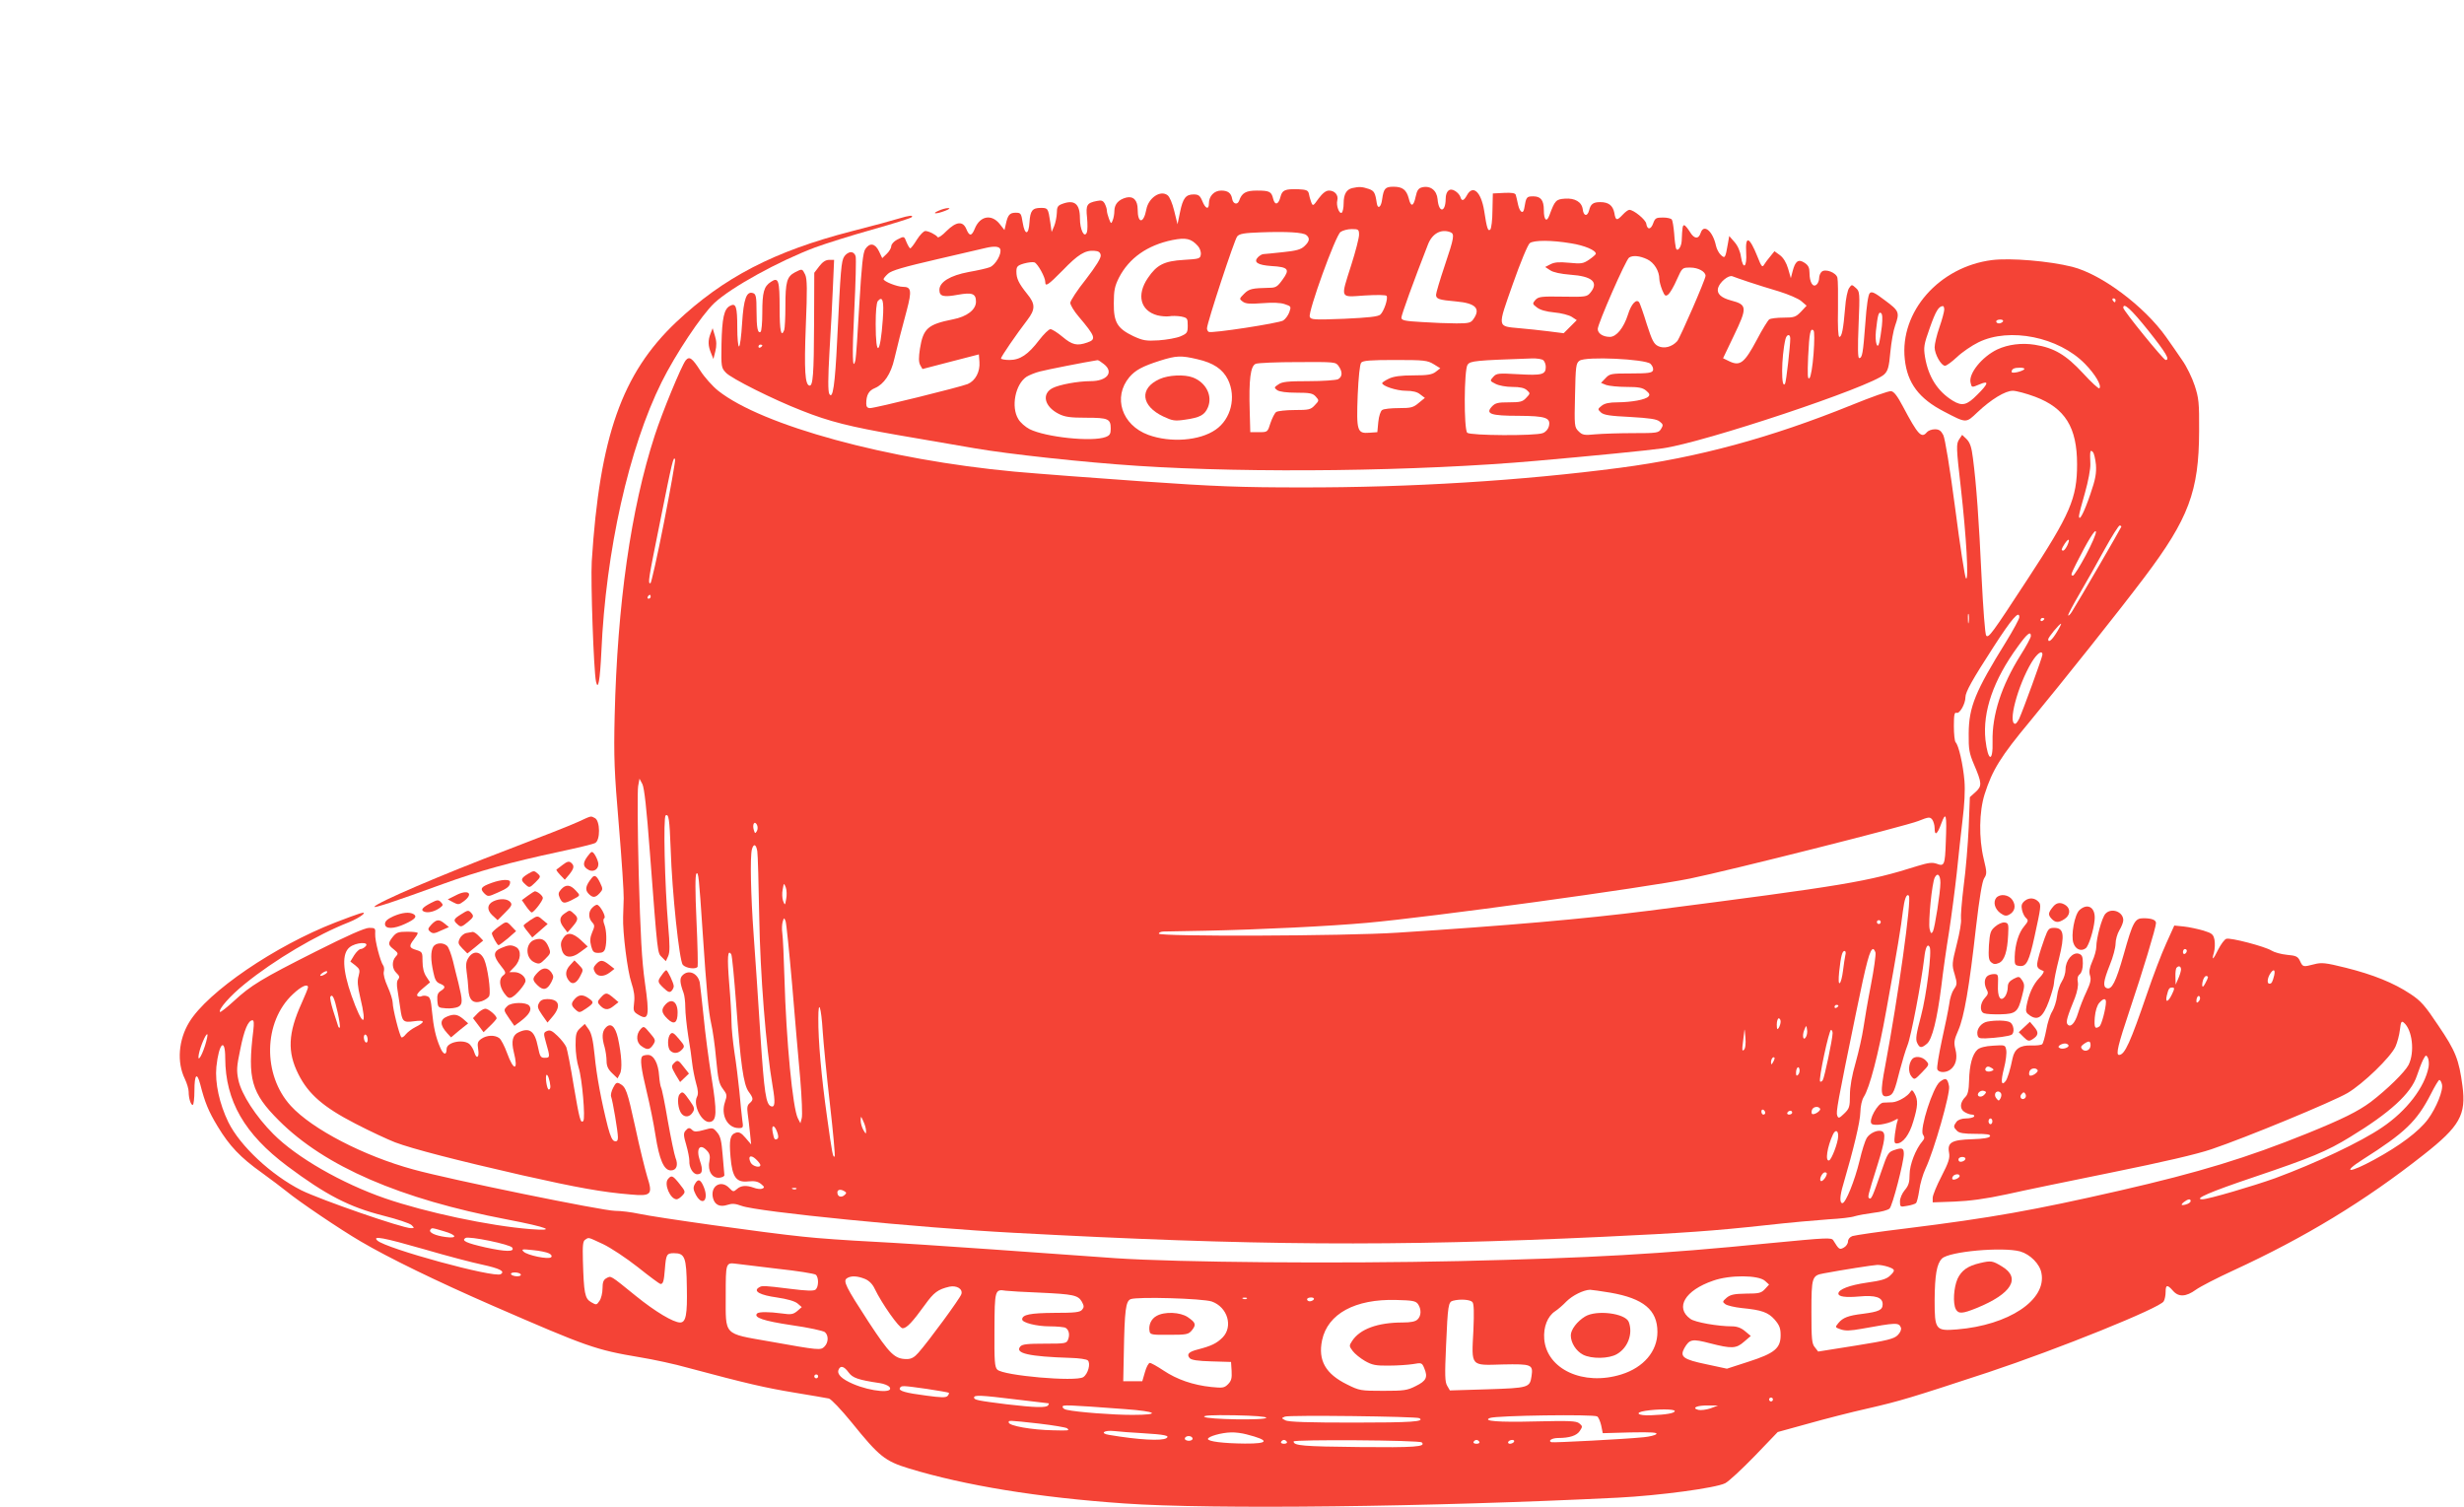 <?xml version="1.0" standalone="no"?>
<!DOCTYPE svg PUBLIC "-//W3C//DTD SVG 20010904//EN"
 "http://www.w3.org/TR/2001/REC-SVG-20010904/DTD/svg10.dtd">
<svg version="1.0" xmlns="http://www.w3.org/2000/svg"
 width="1280pt" height="783pt" viewBox="0 0 1280 783"
 preserveAspectRatio="xMidYMid meet">
<g transform="translate(0,783) scale(0.1,-0.1)"
fill="#f44336" stroke="none">
<path d="M7025 6853 c-31 -7 -45 -33 -45 -79 0 -24 -5 -46 -10 -49 -13 -8 -30
38 -23 64 7 27 -13 51 -43 51 -16 0 -33 -13 -54 -41 -29 -41 -30 -41 -39 -18
-5 13 -10 33 -12 44 -4 16 -13 20 -54 22 -69 2 -84 -4 -93 -39 -10 -41 -29
-47 -38 -11 -9 38 -19 43 -85 43 -57 0 -78 -12 -92 -53 -9 -23 -31 -17 -36 9
-5 31 -22 44 -57 44 -37 0 -64 -29 -64 -67 0 -34 -18 -28 -34 12 -12 29 -20
35 -45 35 -41 0 -56 -19 -71 -92 l-13 -63 -17 69 c-10 41 -24 74 -35 82 -37
28 -99 -14 -110 -74 -14 -75 -45 -75 -45 0 0 47 -22 70 -58 62 -40 -10 -62
-33 -63 -68 0 -17 -4 -40 -9 -51 -7 -19 -9 -18 -19 8 -6 16 -11 35 -11 43 0 9
-5 24 -11 36 -9 16 -17 19 -41 14 -52 -10 -58 -21 -51 -86 3 -32 3 -67 -1 -77
-13 -33 -36 14 -36 73 0 76 -29 99 -94 74 -21 -8 -26 -16 -26 -47 -1 -21 -7
-51 -14 -68 l-13 -30 -7 50 c-11 73 -12 75 -49 75 -44 0 -55 -14 -59 -74 -4
-68 -24 -70 -35 -4 -8 50 -10 53 -37 53 -31 0 -41 -12 -51 -60 l-7 -30 -26 33
c-42 51 -100 40 -127 -23 -17 -43 -29 -44 -45 -5 -18 43 -52 40 -103 -10 -22
-23 -43 -37 -46 -32 -9 13 -47 32 -64 32 -9 0 -28 -20 -44 -45 -15 -25 -31
-45 -34 -45 -4 0 -12 14 -19 30 -14 35 -12 34 -50 15 -17 -9 -30 -24 -30 -34
0 -9 -11 -28 -24 -40 l-23 -22 -17 36 c-20 41 -48 46 -71 11 -12 -18 -19 -84
-31 -287 -8 -145 -17 -275 -20 -289 -16 -66 -18 28 -6 262 7 139 10 263 7 276
-3 13 -13 22 -25 22 -11 0 -26 -10 -34 -22 -16 -24 -19 -64 -37 -433 -11 -234
-23 -314 -41 -281 -7 13 -7 82 1 220 7 110 15 263 18 339 l6 137 -26 0 c-18 0
-34 -11 -51 -33 l-26 -34 -1 -264 c-1 -265 -6 -325 -24 -322 -23 4 -28 79 -19
309 8 192 7 244 -3 267 -16 32 -15 32 -54 12 -41 -22 -49 -49 -49 -175 0 -60
-3 -115 -6 -124 -16 -42 -24 -5 -24 112 0 147 -6 164 -45 138 -37 -24 -45 -54
-45 -161 0 -52 -4 -96 -9 -99 -15 -10 -21 22 -21 110 0 70 -3 86 -17 91 -35
13 -50 -29 -58 -157 -4 -66 -11 -120 -16 -120 -5 0 -9 44 -9 98 0 110 -7 130
-38 113 -31 -16 -41 -64 -44 -198 -2 -118 -1 -124 23 -149 26 -29 247 -140
394 -197 143 -57 252 -84 499 -127 127 -22 308 -53 401 -69 174 -30 567 -73
845 -91 594 -39 1458 -28 2070 26 285 25 581 54 657 65 214 30 1084 320 1151
384 19 18 25 37 32 116 5 52 16 114 25 138 24 68 21 76 -52 130 -54 41 -70 49
-80 38 -8 -7 -17 -67 -23 -157 -12 -157 -16 -180 -32 -180 -7 0 -8 54 -3 173
7 167 6 173 -14 191 -21 19 -22 19 -35 0 -8 -10 -18 -57 -21 -104 -9 -108 -17
-151 -30 -150 -6 0 -9 53 -7 143 1 78 0 152 -3 164 -6 27 -62 48 -81 32 -8 -6
-14 -22 -14 -34 0 -12 -6 -28 -14 -34 -19 -16 -36 14 -36 62 0 26 -6 39 -26
52 -32 21 -48 9 -62 -45 l-9 -35 -14 49 c-9 31 -24 56 -42 70 l-29 21 -21 -26
c-12 -14 -27 -34 -33 -44 -9 -16 -14 -10 -34 41 -42 105 -64 114 -59 22 5 -76
-16 -93 -27 -22 -4 29 -17 58 -34 77 l-27 31 -7 -40 c-13 -75 -15 -78 -36 -59
-11 10 -22 31 -26 49 -16 75 -63 115 -79 67 -11 -35 -34 -33 -56 4 -12 19 -25
35 -30 35 -8 0 -10 -10 -13 -82 -2 -33 -23 -59 -30 -37 -2 8 -7 42 -9 76 -3
34 -8 66 -12 72 -3 6 -24 11 -46 11 -36 0 -41 -3 -51 -30 -12 -34 -31 -35 -36
-2 -3 21 -65 72 -88 72 -6 0 -21 -11 -34 -25 -31 -33 -37 -32 -44 10 -8 38
-30 55 -73 55 -37 0 -50 -10 -58 -43 -9 -34 -29 -30 -33 6 -5 38 -41 59 -93
55 -46 -3 -52 -10 -80 -86 -14 -39 -29 -26 -29 26 0 52 -16 72 -55 72 -35 0
-37 -3 -47 -63 -5 -31 -23 -20 -32 20 -4 21 -10 44 -12 51 -3 9 -21 12 -61 10
l-58 -3 -2 -89 c0 -48 -6 -93 -11 -98 -12 -12 -18 4 -32 97 -16 99 -59 138
-90 80 -16 -29 -27 -32 -34 -7 -3 9 -15 23 -27 30 -28 18 -49 0 -49 -42 -1
-71 -36 -73 -42 -1 -4 46 -37 72 -80 62 -20 -5 -27 -16 -34 -49 -11 -52 -25
-55 -36 -8 -12 44 -32 60 -79 60 -43 0 -51 -9 -59 -65 -5 -42 -23 -54 -28 -20
-8 54 -13 64 -43 74 -33 11 -49 12 -84 4z m35 -243 c0 -16 -18 -86 -40 -155
-57 -180 -62 -169 69 -160 65 4 111 3 114 -2 9 -14 -14 -80 -32 -97 -12 -11
-62 -16 -188 -22 -156 -6 -173 -5 -179 10 -10 25 134 424 160 441 11 8 37 15
58 15 35 0 38 -2 38 -30z m-274 -1 c20 -16 17 -33 -10 -58 -18 -17 -42 -24
-112 -31 -49 -5 -94 -10 -101 -10 -6 0 -19 -7 -28 -16 -25 -26 -2 -41 70 -46
88 -5 97 -17 58 -70 -27 -38 -36 -43 -70 -43 -88 -2 -104 -5 -130 -31 -26 -26
-26 -27 -7 -41 15 -11 37 -13 101 -8 53 4 95 3 117 -5 33 -11 34 -12 24 -41
-6 -17 -20 -36 -32 -44 -23 -14 -373 -68 -387 -59 -5 3 -9 11 -9 18 0 28 143
462 157 478 12 14 37 18 122 21 136 5 220 0 237 -14z m748 15 c23 -9 21 -26
-29 -174 -25 -74 -45 -142 -45 -151 0 -22 14 -27 105 -35 101 -9 128 -37 89
-92 -13 -19 -24 -22 -88 -22 -40 0 -121 3 -179 7 -91 5 -107 9 -107 23 0 14
63 188 138 380 22 57 68 82 116 64z m-1311 -72 c10 -11 17 -31 15 -44 -3 -22
-8 -23 -88 -28 -103 -6 -141 -26 -187 -94 -60 -88 -39 -170 49 -194 20 -5 47
-7 62 -5 14 3 42 2 61 -1 33 -7 35 -9 35 -47 0 -37 -3 -41 -37 -56 -21 -9 -72
-18 -114 -21 -66 -4 -82 -1 -132 22 -83 40 -102 72 -101 171 0 67 5 89 27 133
53 102 147 168 277 195 71 14 98 8 133 -31z m1938 14 c70 -11 129 -36 129 -54
0 -4 -16 -18 -35 -31 -31 -21 -41 -22 -104 -16 -52 5 -76 3 -97 -8 l-27 -14
26 -17 c16 -11 55 -19 104 -23 115 -8 149 -39 105 -93 -18 -22 -25 -23 -143
-21 -112 2 -127 0 -143 -17 -16 -19 -16 -21 8 -39 16 -13 48 -22 90 -26 36 -3
77 -14 91 -23 l26 -17 -34 -34 -34 -34 -79 10 c-43 5 -111 13 -151 16 -117 11
-115 0 -34 230 39 111 78 205 88 212 21 16 114 16 214 -1z m-2965 -30 c9 -24
-25 -83 -54 -94 -15 -6 -64 -17 -110 -25 -96 -18 -152 -52 -152 -93 0 -34 21
-39 97 -25 73 13 93 6 93 -36 0 -42 -47 -78 -120 -92 -130 -26 -154 -47 -171
-152 -7 -46 -7 -69 1 -85 l12 -21 146 38 147 38 3 -39 c4 -51 -21 -98 -61
-115 -40 -16 -480 -125 -507 -125 -14 0 -20 7 -20 23 0 45 13 68 45 81 47 20
83 73 101 152 20 84 35 143 65 254 26 99 23 120 -20 120 -30 0 -101 28 -101
40 0 4 10 16 23 28 18 17 81 35 258 76 129 30 243 56 254 59 40 9 66 7 71 -7z
m522 -32 c2 -14 -24 -56 -77 -125 -45 -56 -81 -112 -81 -122 0 -11 19 -43 43
-71 88 -104 93 -119 46 -135 -54 -19 -79 -13 -129 29 -26 22 -55 40 -63 40 -9
0 -35 -26 -59 -57 -57 -75 -99 -103 -154 -103 -24 0 -44 4 -44 8 0 9 78 123
137 200 42 55 42 83 -1 135 -44 55 -56 80 -56 116 0 26 5 32 39 42 22 6 46 9
55 6 17 -7 56 -77 56 -102 0 -26 14 -17 91 61 79 82 116 105 164 101 22 -1 31
-8 33 -23z m2839 -21 c36 -17 63 -61 63 -103 0 -11 7 -37 15 -57 13 -31 17
-34 32 -22 9 8 29 42 44 77 28 62 28 62 70 62 41 0 79 -21 79 -43 0 -18 -132
-321 -147 -339 -27 -30 -68 -41 -99 -26 -23 11 -32 30 -59 113 -17 56 -35 106
-39 113 -14 23 -42 -6 -59 -62 -22 -69 -60 -116 -94 -116 -36 0 -63 18 -63 41
0 27 146 361 163 371 20 13 56 9 94 -9z m528 -118 c39 -13 109 -35 157 -49 48
-15 100 -37 115 -50 l28 -24 -29 -31 c-27 -28 -36 -31 -90 -31 -34 0 -67 -4
-75 -9 -7 -5 -37 -53 -65 -107 -63 -118 -86 -137 -140 -112 l-35 17 54 113
c73 151 72 165 -12 187 -53 14 -76 36 -68 65 9 31 54 68 74 61 9 -4 48 -17 86
-30z m-4499 -194 c-13 -186 -37 -202 -37 -25 0 66 4 110 11 120 25 29 33 2 26
-95z m5190 -35 c-4 -33 -10 -72 -13 -84 -10 -44 -24 0 -18 58 9 82 14 102 26
94 8 -4 9 -28 5 -68z m-355 -145 c-5 -65 -14 -118 -21 -125 -10 -9 -11 15 -7
112 6 124 12 151 28 135 5 -5 5 -56 0 -122z m-121 80 c0 -39 -21 -225 -27
-234 -21 -35 -20 138 2 231 7 27 25 29 25 3z m-5340 -35 c0 -3 -4 -8 -10 -11
-5 -3 -10 -1 -10 4 0 6 5 11 10 11 6 0 10 -2 10 -4z m2260 -72 c84 -19 132
-52 159 -106 44 -91 16 -205 -64 -260 -83 -58 -235 -69 -350 -27 -138 51 -185
196 -98 300 31 36 67 56 158 85 85 27 111 28 195 8z m1798 -6 c7 -7 12 -22 12
-34 0 -40 -20 -45 -142 -38 -106 6 -114 5 -131 -14 -18 -20 -18 -21 12 -36 17
-9 55 -16 87 -16 40 0 63 -5 76 -17 18 -16 18 -17 -4 -40 -18 -20 -31 -23 -89
-23 -58 0 -71 -3 -89 -22 -35 -38 -6 -48 139 -48 142 -1 168 -10 157 -55 -4
-15 -17 -30 -32 -35 -38 -15 -377 -13 -392 2 -18 18 -17 328 2 354 15 19 38
22 332 32 28 1 55 -3 62 -10z m556 -18 c11 -11 16 -25 13 -34 -5 -13 -25 -16
-115 -16 -102 0 -110 -1 -132 -25 l-23 -24 27 -11 c15 -5 63 -10 106 -10 62 0
83 -4 101 -19 18 -15 21 -22 12 -31 -15 -16 -84 -29 -159 -30 -44 0 -68 -5
-84 -18 -21 -17 -21 -18 -3 -35 15 -13 47 -18 152 -23 101 -6 138 -11 153 -24
18 -14 19 -19 7 -38 -13 -21 -21 -22 -144 -22 -71 0 -160 -3 -196 -6 -60 -6
-69 -4 -89 16 -21 21 -22 27 -18 187 3 151 5 166 23 179 31 24 342 9 369 -16z
m-2840 -1 c54 -42 18 -89 -69 -89 -65 0 -162 -18 -197 -36 -58 -30 -43 -96 32
-134 32 -16 59 -20 143 -20 115 0 127 -6 127 -57 0 -27 -5 -35 -26 -43 -70
-27 -313 -1 -396 41 -21 11 -48 34 -58 52 -39 63 -16 181 43 220 13 8 44 21
68 27 33 9 236 49 300 59 4 1 18 -8 33 -20z m1714 -1 l34 -21 -23 -18 c-19
-15 -43 -19 -116 -19 -66 0 -103 -5 -128 -17 -19 -9 -35 -20 -35 -23 0 -15 75
-40 123 -40 35 0 60 -6 75 -19 l24 -18 -32 -26 c-28 -24 -40 -27 -103 -27 -40
0 -79 -4 -87 -10 -8 -5 -17 -31 -20 -62 l-5 -53 -42 -3 c-63 -5 -67 10 -60
196 4 91 11 160 18 168 9 11 49 14 177 14 151 0 167 -2 200 -22z m-494 -10
c21 -30 20 -55 -3 -68 -11 -5 -80 -10 -153 -10 -108 0 -138 -3 -157 -17 -23
-15 -23 -17 -6 -30 12 -8 48 -13 100 -13 69 0 85 -3 100 -20 18 -20 18 -21 -5
-45 -21 -23 -31 -25 -104 -25 -45 0 -88 -5 -96 -10 -8 -5 -21 -31 -30 -57 -15
-48 -15 -48 -60 -48 l-45 0 -3 110 c-5 163 4 234 31 245 12 5 111 9 219 9 192
1 197 1 212 -21z"/>
<path d="M6024 5861 c-107 -48 -97 -140 20 -195 47 -22 59 -24 113 -16 77 11
101 24 118 64 25 60 -10 129 -78 155 -44 17 -127 13 -173 -8z"/>
<path d="M4875 6735 c-39 -17 -11 -18 35 0 23 9 28 14 15 14 -11 0 -33 -6 -50
-14z"/>
<path d="M4670 6695 c-25 -8 -135 -38 -245 -66 -404 -104 -666 -240 -913 -473
-281 -266 -397 -595 -438 -1243 -6 -103 10 -565 22 -623 11 -51 21 6 28 155
23 524 143 1058 313 1400 72 145 207 348 274 411 88 82 333 217 524 289 55 20
188 62 295 92 107 30 199 59 205 64 13 13 -12 10 -65 -6z"/>
<path d="M10348 6479 c-274 -35 -480 -268 -453 -515 13 -124 74 -205 204 -272
117 -61 113 -61 173 -4 72 68 145 112 184 112 18 0 70 -14 116 -31 156 -59
218 -159 218 -351 0 -176 -35 -258 -258 -598 -185 -283 -201 -305 -214 -292
-6 6 -16 142 -24 303 -14 297 -27 482 -45 619 -7 57 -15 80 -32 98 l-24 23
-16 -24 c-15 -24 -15 -41 9 -249 29 -256 42 -488 27 -473 -6 6 -31 169 -56
363 -28 213 -53 364 -62 382 -12 23 -22 30 -44 30 -16 0 -34 -7 -41 -15 -28
-34 -46 -15 -125 134 -28 53 -46 77 -61 79 -12 2 -104 -31 -205 -72 -420 -170
-799 -273 -1203 -326 -510 -67 -1091 -103 -1656 -102 -313 0 -449 5 -820 31
-245 17 -546 40 -670 51 -658 61 -1310 239 -1539 420 -29 23 -72 71 -94 106
-41 64 -56 75 -75 52 -22 -28 -122 -270 -161 -391 -124 -382 -194 -875 -208
-1457 -5 -213 -2 -288 22 -570 15 -179 26 -349 25 -377 -1 -29 -2 -72 -3 -95
-3 -82 23 -285 43 -343 14 -42 18 -72 14 -104 -5 -43 -4 -47 25 -64 51 -30 56
-4 31 170 -16 113 -23 245 -32 564 -6 229 -7 434 -3 455 l7 39 15 -28 c10 -20
22 -127 39 -355 41 -538 39 -521 62 -544 l21 -21 12 26 c9 20 9 57 0 159 -18
213 -26 564 -13 572 16 10 20 -19 26 -174 7 -224 45 -582 63 -602 16 -18 68
-25 77 -10 2 4 0 112 -6 241 -7 153 -7 236 0 243 10 10 13 -16 32 -302 21
-316 31 -416 44 -475 8 -33 20 -116 26 -185 10 -105 15 -130 35 -156 22 -29
23 -34 11 -69 -23 -67 13 -135 71 -135 24 0 25 2 19 42 -3 24 -10 90 -15 148
-6 58 -17 150 -26 205 -8 55 -15 125 -15 155 0 30 -5 121 -12 202 -11 137 -8
180 11 150 4 -7 15 -122 25 -255 23 -312 38 -421 65 -458 25 -34 26 -42 5 -60
-12 -10 -14 -23 -10 -53 3 -23 9 -68 12 -101 l6 -60 -29 34 c-22 26 -34 32
-50 27 -30 -10 -36 -36 -28 -127 9 -105 30 -133 92 -126 33 3 49 0 66 -13 19
-16 20 -19 6 -25 -8 -3 -28 -1 -43 5 -39 14 -67 12 -88 -7 -17 -15 -20 -15
-39 5 -43 46 -101 11 -85 -52 9 -35 36 -48 75 -35 24 8 40 7 73 -5 82 -31 921
-114 1413 -140 1244 -67 1971 -72 3060 -21 427 20 578 31 845 60 124 14 272
27 330 31 58 3 119 10 135 16 17 5 61 13 99 18 37 4 74 14 82 22 15 14 74 242
74 283 0 31 -8 35 -49 21 -31 -10 -36 -18 -66 -106 -46 -134 -54 -152 -64
-145 -10 6 -10 7 43 176 39 126 44 164 21 173 -22 8 -62 -10 -78 -36 -8 -13
-25 -66 -37 -118 -25 -103 -72 -220 -89 -220 -15 0 -14 37 4 96 55 188 88 327
89 374 1 35 8 66 18 82 30 46 76 221 117 450 57 313 78 443 86 514 8 64 19 94
31 81 16 -15 -56 -529 -122 -880 -28 -146 -25 -171 17 -160 24 7 31 24 59 136
12 45 29 102 39 127 18 42 72 326 87 453 6 56 17 77 28 58 13 -21 -16 -251
-45 -360 -24 -90 -29 -119 -20 -138 13 -28 22 -29 51 -5 27 22 53 126 75 300
8 70 26 197 40 282 13 85 31 223 40 305 8 83 22 206 30 275 10 79 14 154 10
203 -7 84 -30 186 -46 201 -5 6 -9 43 -9 84 0 60 3 73 14 69 16 -6 46 47 46
81 0 27 35 90 147 263 93 144 133 191 133 153 0 -9 -31 -66 -69 -128 -160
-258 -193 -338 -194 -476 -1 -83 3 -103 27 -160 42 -98 43 -113 9 -144 l-30
-27 -6 -157 c-4 -86 -15 -223 -26 -303 -10 -81 -16 -158 -14 -173 3 -14 -7
-73 -22 -131 -25 -100 -26 -107 -11 -156 14 -48 13 -54 -4 -78 -10 -14 -21
-48 -24 -76 -4 -27 -21 -112 -38 -187 -16 -76 -28 -145 -24 -153 7 -18 45 -19
68 -1 28 21 38 59 26 105 -9 36 -7 49 15 99 30 68 57 222 92 536 18 155 32
237 42 253 15 23 15 31 -2 101 -26 108 -24 246 5 337 40 125 82 194 237 380
177 215 457 566 592 745 231 306 284 448 285 760 1 148 -2 173 -23 237 -13 40
-42 100 -65 132 -22 33 -60 87 -84 121 -113 159 -334 325 -487 364 -120 30
-320 47 -417 35z m642 -209 c0 -5 -2 -10 -4 -10 -3 0 -8 5 -11 10 -3 6 -1 10
4 10 6 0 11 -4 11 -10z m-890 -48 c0 -10 -11 -52 -25 -92 -14 -40 -25 -87 -25
-104 0 -36 34 -96 54 -96 8 0 35 20 62 45 26 25 77 60 112 77 161 79 416 28
553 -112 54 -55 88 -114 75 -127 -4 -4 -42 31 -85 78 -89 96 -150 132 -250
148 -68 11 -139 2 -195 -24 -80 -38 -152 -127 -139 -174 6 -25 5 -25 48 -7 49
21 45 3 -14 -55 -53 -54 -78 -60 -126 -31 -80 49 -128 125 -145 228 -8 50 -6
64 25 151 31 88 46 112 68 113 4 0 7 -8 7 -18z m1059 -108 c94 -118 115 -154
91 -154 -11 0 -220 257 -220 271 0 30 40 -6 129 -117z m-754 46 c-3 -5 -13
-10 -21 -10 -8 0 -14 5 -14 10 0 6 9 10 21 10 11 0 17 -4 14 -10z m110 -249
c-14 -12 -65 -23 -65 -13 0 16 13 22 44 22 17 0 26 -4 21 -9z m373 -495 c3
-44 -2 -75 -29 -153 -32 -94 -59 -147 -59 -113 0 8 14 62 31 120 17 60 29 124
28 150 -3 68 -1 76 13 62 6 -6 13 -36 16 -66z m-7439 -301 c-34 -173 -66 -315
-70 -315 -14 0 -13 8 51 325 62 310 69 339 77 318 2 -7 -24 -154 -58 -328z
m7571 -21 c0 -4 -218 -380 -257 -442 -8 -13 -17 -22 -19 -19 -3 2 24 53 59
113 35 60 94 164 131 232 37 67 72 122 77 122 5 0 9 -3 9 -6z m-185 -149 c-31
-58 -61 -105 -66 -105 -13 0 -12 5 17 63 60 119 99 182 102 165 2 -10 -22 -65
-53 -123z m-96 51 c-7 -14 -16 -26 -21 -26 -12 0 -10 8 8 36 21 31 29 25 13
-10z m-7359 -266 c0 -5 -5 -10 -11 -10 -5 0 -7 5 -4 10 3 6 8 10 11 10 2 0 4
-4 4 -10z m6847 -132 c-2 -13 -4 -5 -4 17 -1 22 1 32 4 23 2 -10 2 -28 0 -40z
m393 18 c0 -3 -4 -8 -10 -11 -5 -3 -10 -1 -10 4 0 6 5 11 10 11 6 0 10 -2 10
-4z m66 -68 c-25 -42 -46 -60 -46 -39 0 10 58 81 67 81 2 0 -7 -19 -21 -42z
m-136 -22 c0 -8 -24 -53 -54 -100 -99 -158 -148 -310 -145 -447 3 -112 -24
-106 -37 8 -15 147 41 310 168 484 48 67 68 83 68 55z m60 -97 c0 -12 -100
-287 -121 -333 -7 -14 -16 -26 -20 -26 -40 0 12 197 84 318 29 48 57 68 57 41z
m-502 -974 c-4 -119 -8 -127 -47 -112 -23 8 -42 6 -98 -11 -263 -83 -372 -101
-1398 -233 -338 -43 -742 -78 -1305 -114 -277 -18 -1240 -21 -1240 -5 0 6 10
10 23 11 12 0 110 2 217 4 288 6 653 24 840 41 328 29 1449 183 1679 230 206
42 1121 273 1186 299 55 22 61 22 73 7 6 -9 12 -28 12 -44 0 -43 14 -33 35 25
24 65 29 46 23 -98z m-6176 58 c-9 -14 -10 -14 -16 5 -9 29 3 51 16 28 5 -10
5 -23 0 -33z m2 -105 c3 -18 7 -170 10 -338 5 -303 35 -682 70 -885 14 -81 12
-109 -8 -102 -27 9 -36 68 -56 372 -11 176 -27 410 -35 520 -15 207 -19 403
-9 443 9 32 22 27 28 -10z m6146 -164 c0 -49 -29 -234 -39 -253 -8 -13 -11
-11 -17 13 -8 34 12 241 27 268 14 27 29 13 29 -28z m-5996 -84 c-6 -34 -6
-35 -16 -10 -5 14 -6 41 -2 60 6 34 6 35 16 10 5 -14 6 -41 2 -60z m31 -445
c14 -170 33 -390 42 -488 8 -97 12 -190 8 -205 l-7 -27 -13 25 c-27 52 -61
405 -70 730 -3 107 -8 212 -11 232 -3 20 -2 47 2 60 7 22 7 22 15 3 4 -11 19
-159 34 -330z m5655 325 c0 -5 -4 -10 -10 -10 -5 0 -10 5 -10 10 0 6 5 10 10
10 6 0 10 -4 10 -10z m-27 -159 c2 -11 -8 -86 -24 -168 -16 -81 -33 -182 -39
-223 -6 -41 -24 -122 -40 -179 -20 -69 -30 -126 -30 -170 0 -61 -3 -70 -30
-96 -26 -25 -30 -26 -36 -10 -7 18 1 63 97 530 56 274 73 335 90 335 3 0 9 -9
12 -19z m-157 -14 c-3 -13 -8 -49 -12 -80 -4 -32 -11 -60 -17 -64 -6 -4 -7 16
-3 58 9 83 16 109 28 109 6 0 8 -10 4 -23z m-5312 -397 c4 -58 20 -226 37
-373 17 -148 28 -271 25 -274 -9 -9 -13 13 -40 207 -29 205 -46 396 -45 510 0
104 15 61 23 -70z m5276 136 c0 -3 -4 -8 -10 -11 -5 -3 -10 -1 -10 4 0 6 5 11
10 11 6 0 10 -2 10 -4z m-300 -83 c0 -10 -5 -25 -10 -33 -7 -11 -10 -7 -10 18
0 17 5 32 10 32 6 0 10 -8 10 -17z m132 -79 c-14 -25 -22 5 -9 36 10 25 11 25
14 3 3 -12 0 -30 -5 -39z m-323 -68 c-9 -8 -10 0 -5 38 3 27 7 56 8 65 1 9 3
-8 5 -38 3 -33 0 -58 -8 -65z m461 87 c0 -29 -42 -229 -51 -244 -4 -7 -11 -10
-14 -7 -9 9 46 268 57 268 4 0 8 -8 8 -17z m-309 -150 c-8 -15 -10 -15 -11 -2
0 17 10 32 18 25 2 -3 -1 -13 -7 -23z m130 -66 c-8 -8 -11 -5 -11 9 0 27 14
41 18 19 2 -9 -1 -22 -7 -28z m114 -176 c6 -11 -33 -36 -42 -27 -3 3 -3 12 0
21 7 17 33 20 42 6z m-285 -22 c0 -5 -4 -9 -10 -9 -5 0 -10 7 -10 16 0 8 5 12
10 9 6 -3 10 -10 10 -16z m140 1 c0 -5 -7 -10 -16 -10 -8 0 -12 5 -9 10 3 6
10 10 16 10 5 0 9 -4 9 -10z m-4811 -95 c0 -18 -1 -17 -14 5 -8 14 -14 36 -14
50 1 24 1 24 14 -5 8 -16 14 -39 14 -50z m-462 -5 c7 -19 8 -32 1 -36 -13 -8
-17 -3 -24 34 -8 40 8 42 23 2z m5512 -23 c-1 -34 -34 -120 -47 -125 -22 -7
-10 71 20 135 13 27 28 21 27 -10z m-5599 -149 c0 -17 -40 -7 -50 12 -17 33
-1 44 26 19 13 -12 24 -26 24 -31z m5540 -44 c0 -15 -22 -44 -31 -39 -11 7 7
45 21 45 6 0 10 -3 10 -6z m-5353 -80 c-3 -3 -12 -4 -19 -1 -8 3 -5 6 6 6 11
1 17 -2 13 -5z m251 -13 c10 -6 10 -10 -2 -20 -17 -14 -36 -7 -36 15 0 15 18
18 38 5z"/>
<path d="M3691 6097 c-14 -36 -13 -64 3 -102 l12 -30 10 40 c7 28 7 52 -2 80
l-12 40 -11 -28z"/>
<path d="M3004 3561 c-33 -16 -200 -81 -370 -146 -345 -131 -675 -273 -689
-295 -6 -10 109 28 356 118 185 67 350 113 603 167 93 20 178 40 188 46 27 14
26 114 -1 129 -24 12 -15 14 -87 -19z"/>
<path d="M3051 3380 c-25 -34 -23 -53 7 -69 28 -15 57 8 49 40 -3 13 -12 32
-19 42 -13 17 -15 16 -37 -13z"/>
<path d="M2924 3338 c-16 -12 -31 -23 -33 -25 -3 -2 6 -14 19 -28 l24 -25 23
27 c26 33 28 46 9 62 -10 8 -20 6 -42 -11z"/>
<path d="M2742 3290 c-37 -23 -39 -31 -12 -55 20 -18 21 -18 51 11 29 29 29
31 11 47 -17 15 -20 15 -50 -3z"/>
<path d="M3073 3268 c-30 -38 -35 -59 -17 -79 22 -24 36 -24 59 1 17 19 18 22
2 55 -18 37 -29 43 -44 23z"/>
<path d="M2555 3244 c-56 -20 -63 -30 -40 -54 20 -19 21 -19 70 3 51 22 65 33
65 55 0 16 -45 14 -95 -4z"/>
<path d="M2915 3210 c-15 -17 -16 -24 -7 -45 14 -29 22 -31 65 -9 44 23 43 21
17 49 -28 30 -51 32 -75 5z"/>
<path d="M2366 3178 l-40 -20 28 -15 c26 -14 31 -13 55 5 55 41 22 65 -43 30z"/>
<path d="M2742 3177 l-31 -23 22 -32 c12 -17 25 -32 29 -32 11 0 58 61 58 75
0 12 -28 35 -42 35 -2 0 -18 -10 -36 -23z"/>
<path d="M10370 3166 c-17 -22 -8 -57 21 -79 21 -15 31 -17 47 -8 29 16 36 46
16 76 -19 28 -64 34 -84 11z"/>
<path d="M10519 3151 c-17 -14 -20 -24 -15 -48 4 -18 14 -37 22 -43 12 -11 10
-17 -11 -42 -28 -33 -47 -93 -49 -158 -1 -42 1 -45 26 -48 35 -4 49 24 77 153
33 151 35 164 22 179 -19 22 -49 25 -72 7z"/>
<path d="M2238 3139 c-44 -23 -55 -37 -34 -45 20 -8 55 1 81 20 18 13 18 16 5
30 -13 13 -19 12 -52 -5z"/>
<path d="M2563 3148 c-33 -16 -35 -45 -5 -73 l27 -25 39 39 c34 34 38 42 27
55 -15 18 -55 20 -88 4z"/>
<path d="M10668 3123 c-28 -33 -30 -44 -12 -64 21 -23 37 -24 69 -3 29 19 32
51 8 70 -25 18 -47 17 -65 -3z"/>
<path d="M3076 3114 c-20 -20 -20 -53 0 -75 14 -15 14 -21 0 -53 -11 -26 -12
-44 -5 -71 8 -30 14 -35 38 -35 21 0 30 6 35 23 9 34 7 93 -4 123 -7 18 -7 29
-1 34 12 7 -23 70 -38 70 -5 0 -17 -7 -25 -16z"/>
<path d="M10803 3103 c-26 -23 -46 -132 -32 -172 11 -33 40 -45 64 -27 15 11
41 92 46 146 7 64 -34 92 -78 53z"/>
<path d="M2393 3079 c-38 -24 -40 -30 -15 -52 16 -14 20 -13 52 13 29 24 32
30 21 44 -17 20 -19 20 -58 -5z"/>
<path d="M2932 3084 c-27 -18 -28 -41 -3 -73 l19 -25 26 30 c30 35 32 46 8 67
-23 21 -22 21 -50 1z"/>
<path d="M10937 3083 c-18 -20 -47 -126 -47 -171 0 -16 -9 -50 -21 -76 -15
-35 -18 -54 -12 -73 7 -21 3 -39 -18 -84 -15 -31 -35 -82 -44 -112 -16 -54
-41 -79 -56 -56 -7 12 0 38 40 136 12 32 18 64 15 81 -4 19 -1 32 10 41 10 9
16 29 16 57 0 35 -4 44 -22 50 -31 9 -68 -35 -68 -82 0 -19 -9 -47 -19 -62
-10 -15 -22 -49 -25 -76 -3 -27 -15 -63 -25 -80 -11 -17 -25 -60 -31 -96 -7
-36 -16 -69 -21 -74 -4 -5 -31 -8 -58 -7 -57 2 -86 -18 -96 -66 -12 -59 -27
-109 -37 -120 -22 -27 -25 0 -8 66 10 38 15 81 12 96 -5 27 -6 27 -68 23 -41
-2 -70 -10 -82 -21 -26 -24 -41 -79 -43 -160 -1 -50 -7 -74 -19 -85 -28 -28
-31 -60 -7 -77 12 -8 30 -15 40 -15 10 0 15 -4 12 -10 -3 -5 -22 -10 -42 -10
-22 0 -41 -7 -49 -17 -17 -23 -17 -28 2 -47 11 -12 36 -16 96 -16 59 0 79 -3
76 -12 -3 -9 -33 -14 -93 -16 -107 -3 -130 -17 -120 -70 5 -28 -2 -50 -39
-122 -25 -48 -46 -99 -46 -112 l0 -24 113 4 c77 3 161 14 272 38 88 20 337 71
553 115 256 52 434 93 510 119 178 60 628 246 707 292 81 48 223 185 249 241
9 20 20 60 23 87 5 42 8 48 20 38 45 -37 58 -154 25 -220 -20 -38 -111 -127
-196 -192 -66 -49 -146 -89 -331 -164 -314 -127 -560 -202 -974 -297 -447
-102 -664 -141 -1106 -196 -143 -17 -270 -36 -282 -40 -14 -5 -23 -17 -23 -28
0 -11 -10 -26 -22 -32 -22 -12 -25 -10 -54 37 -9 16 -28 15 -330 -14 -569 -57
-933 -77 -1614 -93 -632 -14 -1455 -7 -1785 15 -132 9 -422 30 -645 46 -223
16 -502 34 -620 40 -118 6 -280 17 -360 26 -189 19 -766 100 -852 119 -37 8
-92 15 -123 15 -63 0 -861 163 -1048 215 -257 70 -525 209 -636 330 -148 161
-143 437 10 580 44 42 79 57 79 36 0 -5 -15 -42 -33 -82 -71 -156 -75 -254
-17 -369 52 -104 131 -172 296 -257 77 -40 170 -83 206 -97 90 -34 318 -93
660 -171 289 -65 417 -88 563 -100 109 -10 117 -1 87 93 -11 37 -40 153 -62
257 -42 191 -48 208 -81 226 -15 8 -21 4 -34 -22 -9 -17 -14 -38 -10 -47 8
-22 35 -180 35 -210 0 -17 -5 -23 -17 -20 -12 2 -22 25 -35 73 -34 134 -59
267 -69 373 -8 78 -16 114 -31 135 l-20 28 -24 -22 c-21 -19 -24 -32 -24 -89
0 -37 7 -89 16 -116 18 -56 36 -265 24 -277 -14 -15 -20 9 -50 185 -15 95 -33
184 -38 198 -6 14 -26 40 -46 59 -28 27 -39 32 -55 25 -18 -8 -18 -12 -5 -59
22 -76 22 -80 -6 -80 -22 0 -25 6 -36 59 -16 80 -43 100 -99 74 -32 -14 -40
-46 -26 -103 25 -98 0 -102 -35 -5 -13 36 -31 70 -40 77 -24 18 -65 16 -93 -3
-20 -14 -22 -22 -17 -55 7 -42 -8 -54 -20 -16 -3 12 -13 30 -22 40 -28 32
-122 15 -122 -22 0 -35 -17 -31 -33 7 -23 52 -35 106 -43 189 -5 58 -10 74
-25 78 -10 4 -23 3 -29 0 -5 -3 -15 -3 -21 1 -7 4 2 19 27 39 l38 32 -19 29
c-13 19 -20 46 -20 79 0 48 -1 50 -32 60 -38 11 -40 20 -13 55 11 14 20 28 20
33 0 4 -24 7 -54 7 -47 0 -57 -4 -75 -26 -27 -34 -26 -42 5 -66 23 -19 24 -22
10 -37 -22 -24 -20 -64 4 -86 15 -14 17 -21 9 -32 -8 -8 -9 -29 -4 -56 3 -23
10 -64 14 -92 10 -73 15 -78 73 -70 57 8 59 -4 5 -31 -18 -9 -40 -26 -49 -37
-9 -12 -20 -19 -23 -15 -10 10 -45 148 -45 179 0 14 -12 52 -26 83 -15 33 -24
66 -20 79 3 11 1 26 -3 31 -15 20 -44 130 -42 164 2 30 0 32 -31 32 -23 0
-113 -40 -278 -123 -282 -142 -336 -175 -426 -258 -36 -33 -68 -58 -71 -56
-11 12 53 85 129 146 154 125 372 254 540 320 60 24 107 61 58 46 -14 -4 -71
-25 -128 -47 -314 -122 -663 -360 -759 -518 -56 -92 -65 -208 -23 -294 11 -23
20 -53 20 -67 0 -34 11 -69 21 -69 5 0 9 34 9 75 0 83 13 98 30 33 24 -94 43
-141 91 -220 61 -101 118 -161 229 -240 47 -34 105 -78 130 -98 62 -51 276
-196 384 -259 146 -86 395 -207 686 -334 492 -214 533 -229 766 -268 67 -11
180 -35 250 -55 303 -81 398 -103 549 -128 88 -15 170 -28 181 -31 12 -3 64
-58 118 -124 143 -177 173 -201 297 -239 292 -89 672 -151 1119 -182 454 -32
1597 -18 2565 30 215 11 507 50 557 75 18 9 87 73 153 141 l120 125 156 43
c85 24 225 60 310 79 170 39 226 56 627 188 364 121 894 335 912 369 6 10 10
32 10 49 0 38 9 39 38 6 29 -34 68 -32 119 5 22 16 109 61 194 100 375 173
683 360 990 602 187 147 221 207 201 357 -18 137 -36 182 -125 313 -70 105
-91 129 -146 165 -86 57 -192 100 -336 136 -105 26 -125 28 -163 18 -58 -15
-59 -15 -74 17 -11 23 -20 28 -68 32 -30 3 -66 13 -80 22 -33 21 -215 69 -235
61 -9 -3 -27 -27 -41 -54 -28 -57 -36 -62 -23 -17 5 18 6 47 3 65 -6 29 -12
35 -58 49 -28 8 -73 18 -101 21 l-50 5 -42 -93 c-24 -52 -68 -168 -99 -259
-87 -254 -116 -320 -146 -320 -18 0 -5 53 56 235 66 196 136 427 136 450 0 16
-22 25 -65 25 -45 0 -55 -18 -103 -189 -41 -144 -62 -184 -88 -174 -21 8 -17
37 16 120 17 41 30 91 30 111 0 20 9 52 20 70 11 18 20 41 20 52 0 44 -62 67
-93 33z m-9037 -168 c-7 -8 -19 -15 -26 -15 -8 0 -23 -15 -34 -32 l-20 -33 26
-20 c23 -19 25 -24 17 -55 -8 -26 -5 -54 8 -110 39 -161 13 -156 -45 8 -47
134 -50 219 -10 251 32 26 104 30 84 6z m9460 -24 c0 -6 -4 -13 -10 -16 -5 -3
-10 1 -10 9 0 9 5 16 10 16 6 0 10 -4 10 -9z m-30 -98 c-1 -10 -7 -31 -15 -48
l-13 -30 -1 41 c-1 22 2 44 6 47 12 13 23 7 23 -10z m-9640 -23 c-24 -15 -37
-11 -16 5 11 8 22 12 25 9 3 -3 -1 -9 -9 -14z m10124 -7 c-9 -35 -13 -43 -25
-43 -13 0 -11 27 3 50 18 29 29 25 22 -7z m-344 -10 c-1 -5 -7 -19 -15 -33
-10 -18 -14 -20 -15 -8 0 23 11 48 21 48 5 0 9 -3 9 -7z m-187 -88 c-20 -42
-36 -46 -27 -7 9 37 13 42 29 42 12 0 12 -6 -2 -35z m-9529 -94 c9 -41 14 -76
11 -79 -2 -3 -7 1 -9 9 -2 8 -14 43 -25 78 -11 35 -18 68 -15 73 11 17 21 -5
38 -81z m9667 56 c-8 -8 -11 -7 -11 4 0 20 13 34 18 19 3 -7 -1 -17 -7 -23z
m-481 -2 c0 -32 -23 -121 -34 -127 -23 -16 -28 -6 -24 47 3 34 12 62 23 75 21
24 35 26 35 5z m-9624 -147 c-31 -253 -11 -325 133 -469 238 -238 630 -408
1186 -514 213 -41 262 -61 120 -50 -213 17 -543 87 -755 160 -225 78 -460 213
-580 334 -91 91 -165 206 -181 278 -11 51 -10 71 9 161 20 101 41 152 64 152
7 0 8 -17 4 -52z m-251 -80 c-20 -62 -41 -89 -32 -43 8 40 37 108 44 102 3 -3
-3 -30 -12 -59z m845 31 c0 -11 -4 -17 -10 -14 -5 3 -10 15 -10 26 0 11 5 17
10 14 6 -3 10 -15 10 -26z m8950 -29 c0 -25 -27 -37 -43 -21 -9 10 -8 16 7 27
27 19 36 18 36 -6z m-115 1 c7 -12 -31 -25 -46 -15 -8 4 -7 9 2 15 18 11 36
11 44 0z m-9575 -68 c1 -222 100 -394 323 -561 201 -150 321 -212 498 -257 72
-18 138 -40 147 -49 15 -15 15 -16 -3 -16 -45 0 -469 147 -570 197 -156 79
-318 230 -379 354 -46 95 -70 203 -62 287 13 123 46 156 46 45z m11446 -46
c-20 -105 -114 -228 -242 -314 -110 -75 -343 -185 -554 -263 -114 -41 -349
-110 -379 -110 -49 0 41 39 264 114 302 102 382 135 504 210 207 126 316 226
346 317 10 29 24 67 32 83 14 26 16 28 25 12 5 -10 7 -32 4 -49z m-2268 -6
c11 -7 10 -10 -3 -15 -20 -7 -38 1 -30 15 7 11 16 11 33 0z m237 -10 c6 -11
-33 -36 -42 -27 -3 3 -3 12 0 21 7 17 33 20 42 6z m-7726 -83 c1 -10 -3 -18
-8 -18 -10 0 -20 67 -12 76 6 6 18 -30 20 -58z m9826 11 c10 -29 -29 -125 -73
-184 -48 -64 -146 -137 -278 -209 -130 -71 -172 -71 -61 0 221 140 282 199
355 341 20 40 40 73 44 73 4 0 10 -9 13 -21z m-2378 -57 c-8 -8 -20 -11 -27
-7 -16 10 7 35 27 28 13 -5 13 -7 0 -21z m88 8 c3 -5 2 -17 -3 -26 -8 -14 -10
-14 -21 0 -13 15 -8 36 9 36 5 0 12 -4 15 -10z m125 -24 c-15 -15 -33 4 -19
20 10 12 14 12 20 2 5 -7 4 -17 -1 -22z m-170 -121 c0 -8 -4 -15 -10 -15 -5 0
-10 7 -10 15 0 8 5 15 10 15 6 0 10 -7 10 -15z m-140 -194 c0 -12 -28 -22 -34
-12 -3 5 -3 11 1 15 9 9 33 7 33 -3z m-30 -90 c0 -10 -30 -24 -37 -17 -3 3 -2
9 2 15 8 13 35 15 35 2z m1200 -130 c0 -10 -24 -21 -43 -21 -7 0 -3 7 7 15 22
17 36 19 36 6z m-9074 -157 c67 -19 73 -39 9 -30 -53 7 -88 23 -80 37 8 12 7
12 71 -7z m355 -85 c14 -23 -33 -22 -139 1 -101 23 -126 35 -104 49 18 11 232
-33 243 -50z m-456 -9 c116 -34 250 -69 298 -79 92 -20 123 -35 98 -50 -33
-21 -597 133 -641 175 -27 26 29 16 245 -46z m928 27 c40 -19 120 -72 181
-120 60 -48 113 -87 117 -87 14 0 18 14 23 78 6 75 9 82 47 82 57 0 65 -21 67
-178 3 -142 -5 -182 -35 -182 -35 0 -130 57 -230 138 -137 111 -128 105 -153
92 -15 -8 -20 -21 -20 -53 0 -23 -7 -53 -16 -65 -15 -22 -16 -22 -44 -6 -32
19 -37 46 -42 217 -2 78 0 100 12 107 20 13 11 15 93 -23z m-281 -48 c12 -6
17 -14 11 -20 -13 -13 -124 10 -143 29 -13 13 -8 14 48 8 35 -3 72 -11 84 -17z
m7643 10 c51 -15 102 -65 110 -113 27 -139 -170 -270 -439 -292 -111 -9 -116
-2 -116 151 1 132 11 190 38 217 36 37 316 62 407 37z m-6455 -90 c102 -11
191 -25 198 -31 16 -14 15 -63 -1 -77 -10 -8 -45 -7 -133 4 -139 17 -145 18
-163 6 -29 -19 8 -39 95 -51 54 -8 92 -19 107 -31 l22 -19 -24 -21 c-21 -17
-32 -19 -80 -12 -67 9 -118 9 -128 0 -20 -21 33 -39 180 -61 86 -12 163 -29
172 -36 20 -17 19 -54 -2 -75 -20 -20 -25 -20 -288 27 -239 42 -225 28 -225
237 0 172 0 173 55 166 17 -2 113 -14 215 -26z m5769 10 c37 -13 38 -19 8 -47
-18 -17 -47 -25 -119 -35 -90 -13 -148 -35 -148 -57 0 -16 38 -21 107 -15 85
8 123 -4 123 -40 0 -30 -19 -39 -104 -50 -75 -9 -103 -20 -126 -48 -18 -22
-18 -22 13 -33 23 -8 50 -7 106 3 183 33 195 34 206 6 3 -10 -3 -25 -17 -39
-19 -19 -55 -28 -218 -54 l-195 -31 -17 22 c-16 18 -18 44 -18 184 0 181 3
189 63 200 96 18 255 43 278 44 14 1 40 -4 58 -10z m-7104 -39 c3 -6 -5 -10
-19 -10 -14 0 -28 5 -31 10 -3 6 5 10 19 10 14 0 28 -4 31 -10z m1789 -24 c21
-9 39 -27 50 -51 37 -77 127 -205 145 -205 21 0 51 32 116 122 46 64 67 80
127 94 38 8 71 -12 62 -39 -7 -22 -169 -243 -223 -304 -21 -24 -37 -33 -60
-33 -63 0 -88 24 -199 193 -119 183 -134 213 -112 227 21 14 55 12 94 -4z
m4675 -10 l21 -19 -22 -24 c-19 -20 -31 -23 -97 -23 -62 -1 -81 -5 -101 -21
-23 -20 -23 -22 -7 -34 10 -7 48 -16 85 -20 104 -10 137 -22 171 -60 25 -29
31 -45 31 -81 0 -68 -31 -94 -168 -138 l-111 -36 -107 23 c-120 25 -139 39
-114 84 27 47 41 49 133 25 113 -29 136 -28 177 8 l35 30 -30 25 c-20 17 -42
25 -67 25 -73 0 -194 21 -217 39 -81 58 -28 148 118 198 86 31 236 30 270 -1z
m-3767 -61 c174 -8 198 -13 218 -47 12 -22 12 -29 1 -42 -11 -13 -37 -16 -145
-16 -124 -1 -166 -9 -166 -34 0 -17 75 -36 142 -36 40 0 78 -4 84 -8 17 -11
22 -35 13 -59 -8 -22 -13 -23 -122 -23 -91 0 -117 -3 -127 -15 -29 -35 43 -52
263 -59 42 -1 82 -7 88 -13 16 -16 1 -71 -24 -87 -40 -25 -415 8 -446 39 -14
13 -16 45 -15 206 1 209 2 213 59 204 17 -2 96 -7 177 -10z m2963 0 c173 -30
245 -90 245 -204 0 -101 -72 -185 -188 -221 -197 -61 -387 27 -400 184 -5 62
17 118 56 144 14 9 41 32 59 51 32 32 89 60 123 61 8 0 56 -7 105 -15z m-2070
-46 c82 -29 112 -130 56 -187 -31 -31 -59 -44 -128 -62 -48 -12 -60 -25 -43
-45 9 -10 41 -15 113 -17 l102 -3 3 -47 c2 -37 -1 -51 -19 -69 -19 -19 -28
-20 -87 -14 -95 10 -178 39 -247 85 -33 22 -65 40 -72 40 -6 0 -18 -21 -25
-47 l-14 -48 -49 0 -50 0 3 145 c4 225 10 270 35 281 33 14 374 4 422 -12z
m182 15 c-3 -3 -12 -4 -19 -1 -8 3 -5 6 6 6 11 1 17 -2 13 -5z m348 -4 c-3 -5
-13 -10 -21 -10 -8 0 -14 5 -14 10 0 6 9 10 21 10 11 0 17 -4 14 -10z m541
-24 c18 -26 18 -61 -2 -80 -11 -11 -34 -16 -78 -16 -129 0 -222 -34 -262 -96
-16 -24 -16 -27 3 -52 11 -15 40 -38 64 -52 37 -21 56 -25 124 -24 44 0 101 4
126 8 44 8 46 7 58 -22 19 -46 11 -65 -44 -92 -45 -23 -62 -25 -170 -25 -116
0 -123 1 -187 33 -112 55 -152 125 -130 230 29 137 171 215 385 209 84 -2 101
-5 113 -21z m283 10 c8 -9 9 -54 5 -147 -10 -190 -17 -182 152 -177 151 3 159
0 150 -61 -9 -59 -14 -61 -228 -68 l-196 -6 -14 24 c-12 20 -13 54 -6 209 9
211 12 227 36 233 37 10 90 6 101 -7z m-3241 -365 c21 -29 49 -39 163 -56 21
-3 42 -12 49 -19 29 -36 -94 -26 -189 15 -58 25 -84 50 -75 73 9 24 28 20 52
-13z m-158 -21 c0 -5 -4 -10 -10 -10 -5 0 -10 5 -10 10 0 6 5 10 10 10 6 0 10
-4 10 -10z m565 -65 c60 -9 111 -18 114 -20 2 -3 -1 -11 -7 -17 -9 -9 -35 -8
-109 2 -110 14 -147 25 -138 40 8 13 12 13 140 -5z m465 -55 c91 -11 166 -20
168 -20 2 0 0 -4 -3 -10 -9 -14 -69 -12 -215 5 -152 19 -170 23 -170 35 0 14
33 13 220 -10z m3930 0 c0 -5 -4 -10 -10 -10 -5 0 -10 5 -10 10 0 6 5 10 10
10 6 0 10 -4 10 -10z m-3366 -50 c168 -12 190 -30 38 -30 -101 0 -284 14 -339
26 -13 2 -23 9 -23 16 0 11 16 11 324 -12z m3042 4 c-21 -7 -50 -11 -63 -8
-39 10 -7 24 52 23 l50 0 -39 -15z m-186 -14 c0 -11 -43 -19 -125 -22 -67 -3
-87 14 -28 23 62 10 153 10 153 -1z m-2122 -35 c-4 -14 -308 -9 -322 5 -7 7
38 10 157 8 105 -2 166 -7 165 -13z m795 -2 c31 -18 -41 -23 -339 -23 -235 0
-342 3 -357 12 -21 11 -21 11 -2 19 20 9 683 1 698 -8z m924 9 c7 -4 16 -26
21 -47 l8 -40 144 4 c110 2 142 0 134 -9 -6 -6 -35 -13 -65 -16 -96 -10 -468
-29 -479 -26 -21 7 2 22 34 22 59 0 97 12 113 37 15 22 14 25 -3 39 -16 13
-51 14 -229 10 -193 -5 -276 2 -235 18 34 13 538 20 557 8z m-2901 -37 c76 -9
143 -20 148 -25 12 -12 11 -12 -74 -10 -109 2 -230 23 -230 41 0 11 -7 12 156
-6z m539 -50 c117 -7 144 -13 124 -26 -24 -15 -143 -9 -297 17 -51 8 -27 26
27 20 25 -3 91 -8 146 -11z m540 -6 c122 -31 119 -49 -8 -48 -113 1 -192 11
-192 24 0 13 71 33 120 34 22 1 58 -4 80 -10z m-281 -18 c7 -11 -14 -20 -31
-13 -7 2 -10 8 -7 13 7 12 31 12 38 0z m491 -21 c3 -5 -3 -10 -15 -10 -12 0
-18 5 -15 10 3 6 10 10 15 10 5 0 12 -4 15 -10z m701 -3 c23 -23 -38 -27 -326
-24 -291 3 -340 7 -340 29 0 11 655 7 666 -5z m299 3 c3 -5 -3 -10 -15 -10
-12 0 -18 5 -15 10 3 6 10 10 15 10 5 0 12 -4 15 -10z m180 0 c-3 -5 -13 -10
-21 -10 -8 0 -12 5 -9 10 3 6 13 10 21 10 8 0 12 -4 9 -10z"/>
<path d="M10287 1269 c-65 -15 -97 -38 -118 -82 -20 -46 -25 -127 -9 -158 14
-25 34 -24 108 6 182 74 232 156 132 216 -49 30 -57 31 -113 18z"/>
<path d="M8234 991 c-41 -25 -74 -68 -74 -98 0 -38 27 -81 63 -100 44 -23 135
-22 177 3 57 33 84 107 61 167 -18 45 -168 64 -227 28z"/>
<path d="M6008 994 c-28 -15 -43 -48 -36 -81 3 -16 14 -18 102 -17 91 0 100 2
118 24 23 29 20 39 -22 68 -39 26 -120 30 -162 6z"/>
<path d="M2043 3070 c-30 -14 -43 -25 -43 -40 0 -27 45 -27 105 1 52 24 63 38
44 50 -22 13 -60 9 -106 -11z"/>
<path d="M2753 3049 c-18 -12 -33 -24 -33 -27 0 -4 10 -19 23 -34 l22 -28 40
35 40 35 -24 20 c-29 25 -28 25 -68 -1z"/>
<path d="M2241 3027 c-19 -21 -20 -25 -6 -37 13 -11 23 -10 56 6 l41 18 -22
18 c-29 24 -42 23 -69 -5z"/>
<path d="M2589 3015 c-19 -14 -34 -29 -34 -33 1 -13 28 -62 35 -62 3 0 25 16
49 36 l42 37 -22 23 c-28 30 -28 30 -70 -1z"/>
<path d="M10365 3017 c-25 -21 -28 -32 -33 -98 -3 -61 -1 -77 12 -88 13 -11
22 -11 41 -3 28 13 43 59 47 147 3 55 1 60 -18 63 -12 2 -34 -8 -49 -21z"/>
<path d="M10621 2955 c-11 -30 -26 -76 -32 -101 -12 -47 -9 -54 26 -68 6 -2
-4 -19 -22 -37 -32 -34 -54 -83 -66 -146 -5 -28 -2 -35 19 -49 41 -27 67 -8
98 76 14 39 26 81 26 93 0 12 11 69 26 127 31 125 25 160 -25 160 -27 0 -32
-5 -50 -55z"/>
<path d="M2422 2983 c-13 -3 -28 -16 -34 -29 -10 -22 -8 -28 14 -51 l26 -26
41 33 41 34 -22 23 c-12 13 -26 22 -32 22 -6 -1 -21 -4 -34 -6z"/>
<path d="M2925 2956 c-12 -18 -14 -33 -7 -58 11 -45 50 -50 99 -12 l36 27 -36
34 c-43 39 -71 42 -92 9z"/>
<path d="M2777 2948 c-49 -17 -49 -95 -1 -117 25 -11 30 -9 57 18 28 28 29 31
17 61 -16 39 -37 50 -73 38z"/>
<path d="M2250 2911 c-13 -25 -13 -67 1 -131 8 -40 16 -53 35 -60 29 -12 30
-21 3 -38 -15 -10 -19 -21 -17 -50 3 -36 4 -37 45 -40 23 -2 52 2 64 8 23 13
23 31 0 125 -7 28 -20 78 -28 113 -9 35 -22 70 -30 78 -21 20 -60 17 -73 -5z"/>
<path d="M2603 2905 c-42 -18 -42 -41 -2 -91 28 -35 29 -39 13 -51 -23 -17
-21 -55 5 -92 18 -25 26 -29 41 -21 24 13 70 68 70 85 0 22 -29 45 -58 45
l-26 0 27 28 c33 34 37 86 8 102 -25 13 -39 12 -78 -5z"/>
<path d="M2434 2855 c-13 -19 -15 -37 -10 -73 4 -26 8 -66 9 -89 3 -59 24 -79
70 -64 19 7 37 20 39 29 8 27 -9 146 -26 186 -19 45 -57 50 -82 11z"/>
<path d="M2962 2817 c-25 -27 -28 -54 -7 -81 18 -24 40 -15 60 25 16 31 16 32
-7 56 l-24 24 -22 -24z"/>
<path d="M3096 2821 c-14 -15 -15 -24 -6 -40 13 -26 47 -27 79 -2 l23 18 -27
21 c-34 27 -47 27 -69 3z"/>
<path d="M2792 2777 c-28 -30 -28 -38 2 -67 29 -27 49 -22 70 18 13 26 13 31
0 51 -20 27 -45 27 -72 -2z"/>
<path d="M3438 2765 c-24 -32 -23 -37 10 -68 22 -21 31 -24 40 -15 7 7 12 18
12 25 0 16 -32 83 -39 83 -3 0 -14 -11 -23 -25z"/>
<path d="M3546 2764 c-16 -15 -15 -38 5 -92 5 -13 9 -47 9 -75 0 -29 7 -95 15
-147 9 -52 18 -117 21 -145 3 -27 12 -73 20 -102 11 -37 12 -57 5 -70 -23 -44
26 -139 68 -131 35 7 36 52 8 226 -15 92 -34 237 -42 322 -9 85 -18 165 -20
177 -11 48 -58 68 -89 37z"/>
<path d="M10322 2758 c-15 -15 -15 -43 -1 -70 9 -16 7 -24 -10 -42 -26 -28
-28 -73 -3 -80 10 -4 49 -6 85 -5 79 2 90 11 111 94 14 53 14 61 1 82 -15 22
-17 22 -45 8 -22 -12 -30 -23 -30 -43 0 -16 -6 -37 -14 -48 -24 -31 -40 -4
-37 61 2 52 1 55 -21 55 -13 0 -29 -5 -36 -12z"/>
<path d="M3121 2648 c-16 -17 -18 -24 -9 -35 25 -30 45 -33 73 -11 l28 22 -27
23 c-33 28 -40 29 -65 1z"/>
<path d="M2987 2642 c-22 -24 -21 -35 3 -57 19 -17 21 -17 55 6 41 28 42 33
13 53 -29 21 -51 20 -71 -2z"/>
<path d="M2800 2619 c-10 -17 -7 -28 16 -61 l28 -40 28 33 c44 53 33 89 -29
89 -22 0 -36 -6 -43 -21z"/>
<path d="M3457 2612 c-24 -26 -21 -44 11 -75 34 -33 52 -21 52 33 0 56 -31 77
-63 42z"/>
<path d="M2636 2604 c-21 -20 -21 -21 10 -66 l26 -37 35 26 c44 34 58 60 42
79 -16 19 -93 18 -113 -2z"/>
<path d="M2480 2565 l-23 -24 28 -37 27 -36 34 33 c19 18 34 36 34 39 0 14
-42 50 -59 50 -9 0 -28 -11 -41 -25z"/>
<path d="M2324 2550 c-40 -16 -40 -44 -1 -87 l20 -22 44 37 45 36 -26 23 c-29
24 -47 27 -82 13z"/>
<path d="M10324 2523 c-31 -6 -56 -37 -52 -65 3 -20 8 -23 43 -22 53 2 122 11
135 19 17 11 11 54 -9 65 -19 10 -75 11 -117 3z"/>
<path d="M10516 2495 l-29 -27 25 -25 c22 -22 28 -23 46 -12 32 20 34 36 9 65
l-22 26 -29 -27z"/>
<path d="M3146 2491 c-19 -20 -20 -52 -5 -101 5 -19 10 -51 10 -71 0 -27 8
-44 29 -64 l28 -27 12 23 c14 24 9 99 -10 187 -14 61 -38 82 -64 53z"/>
<path d="M3327 2483 c-24 -27 -22 -69 5 -87 30 -22 43 -20 61 7 14 22 13 26
-17 61 -31 37 -32 37 -49 19z"/>
<path d="M3483 2459 c-16 -16 -17 -71 -1 -87 17 -17 42 -15 61 6 15 16 14 20
-16 55 -26 31 -34 36 -44 26z"/>
<path d="M3337 2343 c-13 -12 -7 -62 22 -182 16 -66 37 -168 46 -228 20 -128
44 -183 80 -183 29 0 40 27 24 66 -6 16 -24 102 -40 192 -15 90 -31 168 -35
173 -3 6 -8 33 -10 60 -4 65 -28 109 -58 109 -12 0 -26 -3 -29 -7z"/>
<path d="M9933 2328 c-19 -24 -21 -68 -4 -89 16 -20 17 -19 55 20 39 40 39 41
21 61 -20 22 -57 26 -72 8z"/>
<path d="M3502 2308 c-16 -16 -15 -21 9 -63 l22 -36 23 22 23 22 -26 33 c-28
37 -33 40 -51 22z"/>
<path d="M10077 2210 c-36 -28 -105 -244 -88 -273 10 -15 9 -22 -2 -35 -35
-40 -67 -122 -67 -173 0 -40 -5 -58 -25 -81 -14 -17 -25 -42 -25 -59 0 -29 1
-30 38 -23 20 3 41 10 45 14 5 4 12 34 17 66 4 33 19 84 33 114 44 93 129 390
122 427 -8 42 -17 47 -48 23z"/>
<path d="M9924 2158 c-14 -23 -64 -52 -93 -54 -14 0 -36 -2 -48 -2 -29 -2 -79
-94 -60 -110 14 -12 80 -2 116 17 21 12 23 11 18 -3 -4 -9 -9 -38 -13 -66 -5
-42 -4 -50 9 -50 32 0 66 45 86 114 24 79 26 111 7 145 -11 20 -15 21 -22 9z"/>
<path d="M3530 2145 c-14 -17 -8 -79 11 -101 17 -20 42 -17 57 7 12 18 10 26
-14 60 -34 49 -39 52 -54 34z"/>
<path d="M3560 1955 c-10 -12 -9 -26 5 -73 9 -31 16 -68 16 -82 -2 -35 19 -70
41 -70 27 0 31 21 14 70 -22 64 0 94 38 51 13 -14 16 -28 11 -55 -10 -49 15
-88 53 -84 15 2 26 8 25 14 -1 6 -5 53 -9 104 -6 74 -11 97 -29 118 -21 25
-23 25 -69 12 -35 -10 -50 -10 -59 -1 -15 15 -22 14 -37 -4z"/>
<path d="M3470 1705 c-22 -26 12 -105 45 -105 7 0 20 9 30 20 17 18 16 21 -15
60 -35 44 -42 47 -60 25z"/>
<path d="M3609 1678 c-9 -17 -8 -28 6 -55 34 -62 69 -27 41 41 -17 41 -30 45
-47 14z"/>
</g>
</svg>
